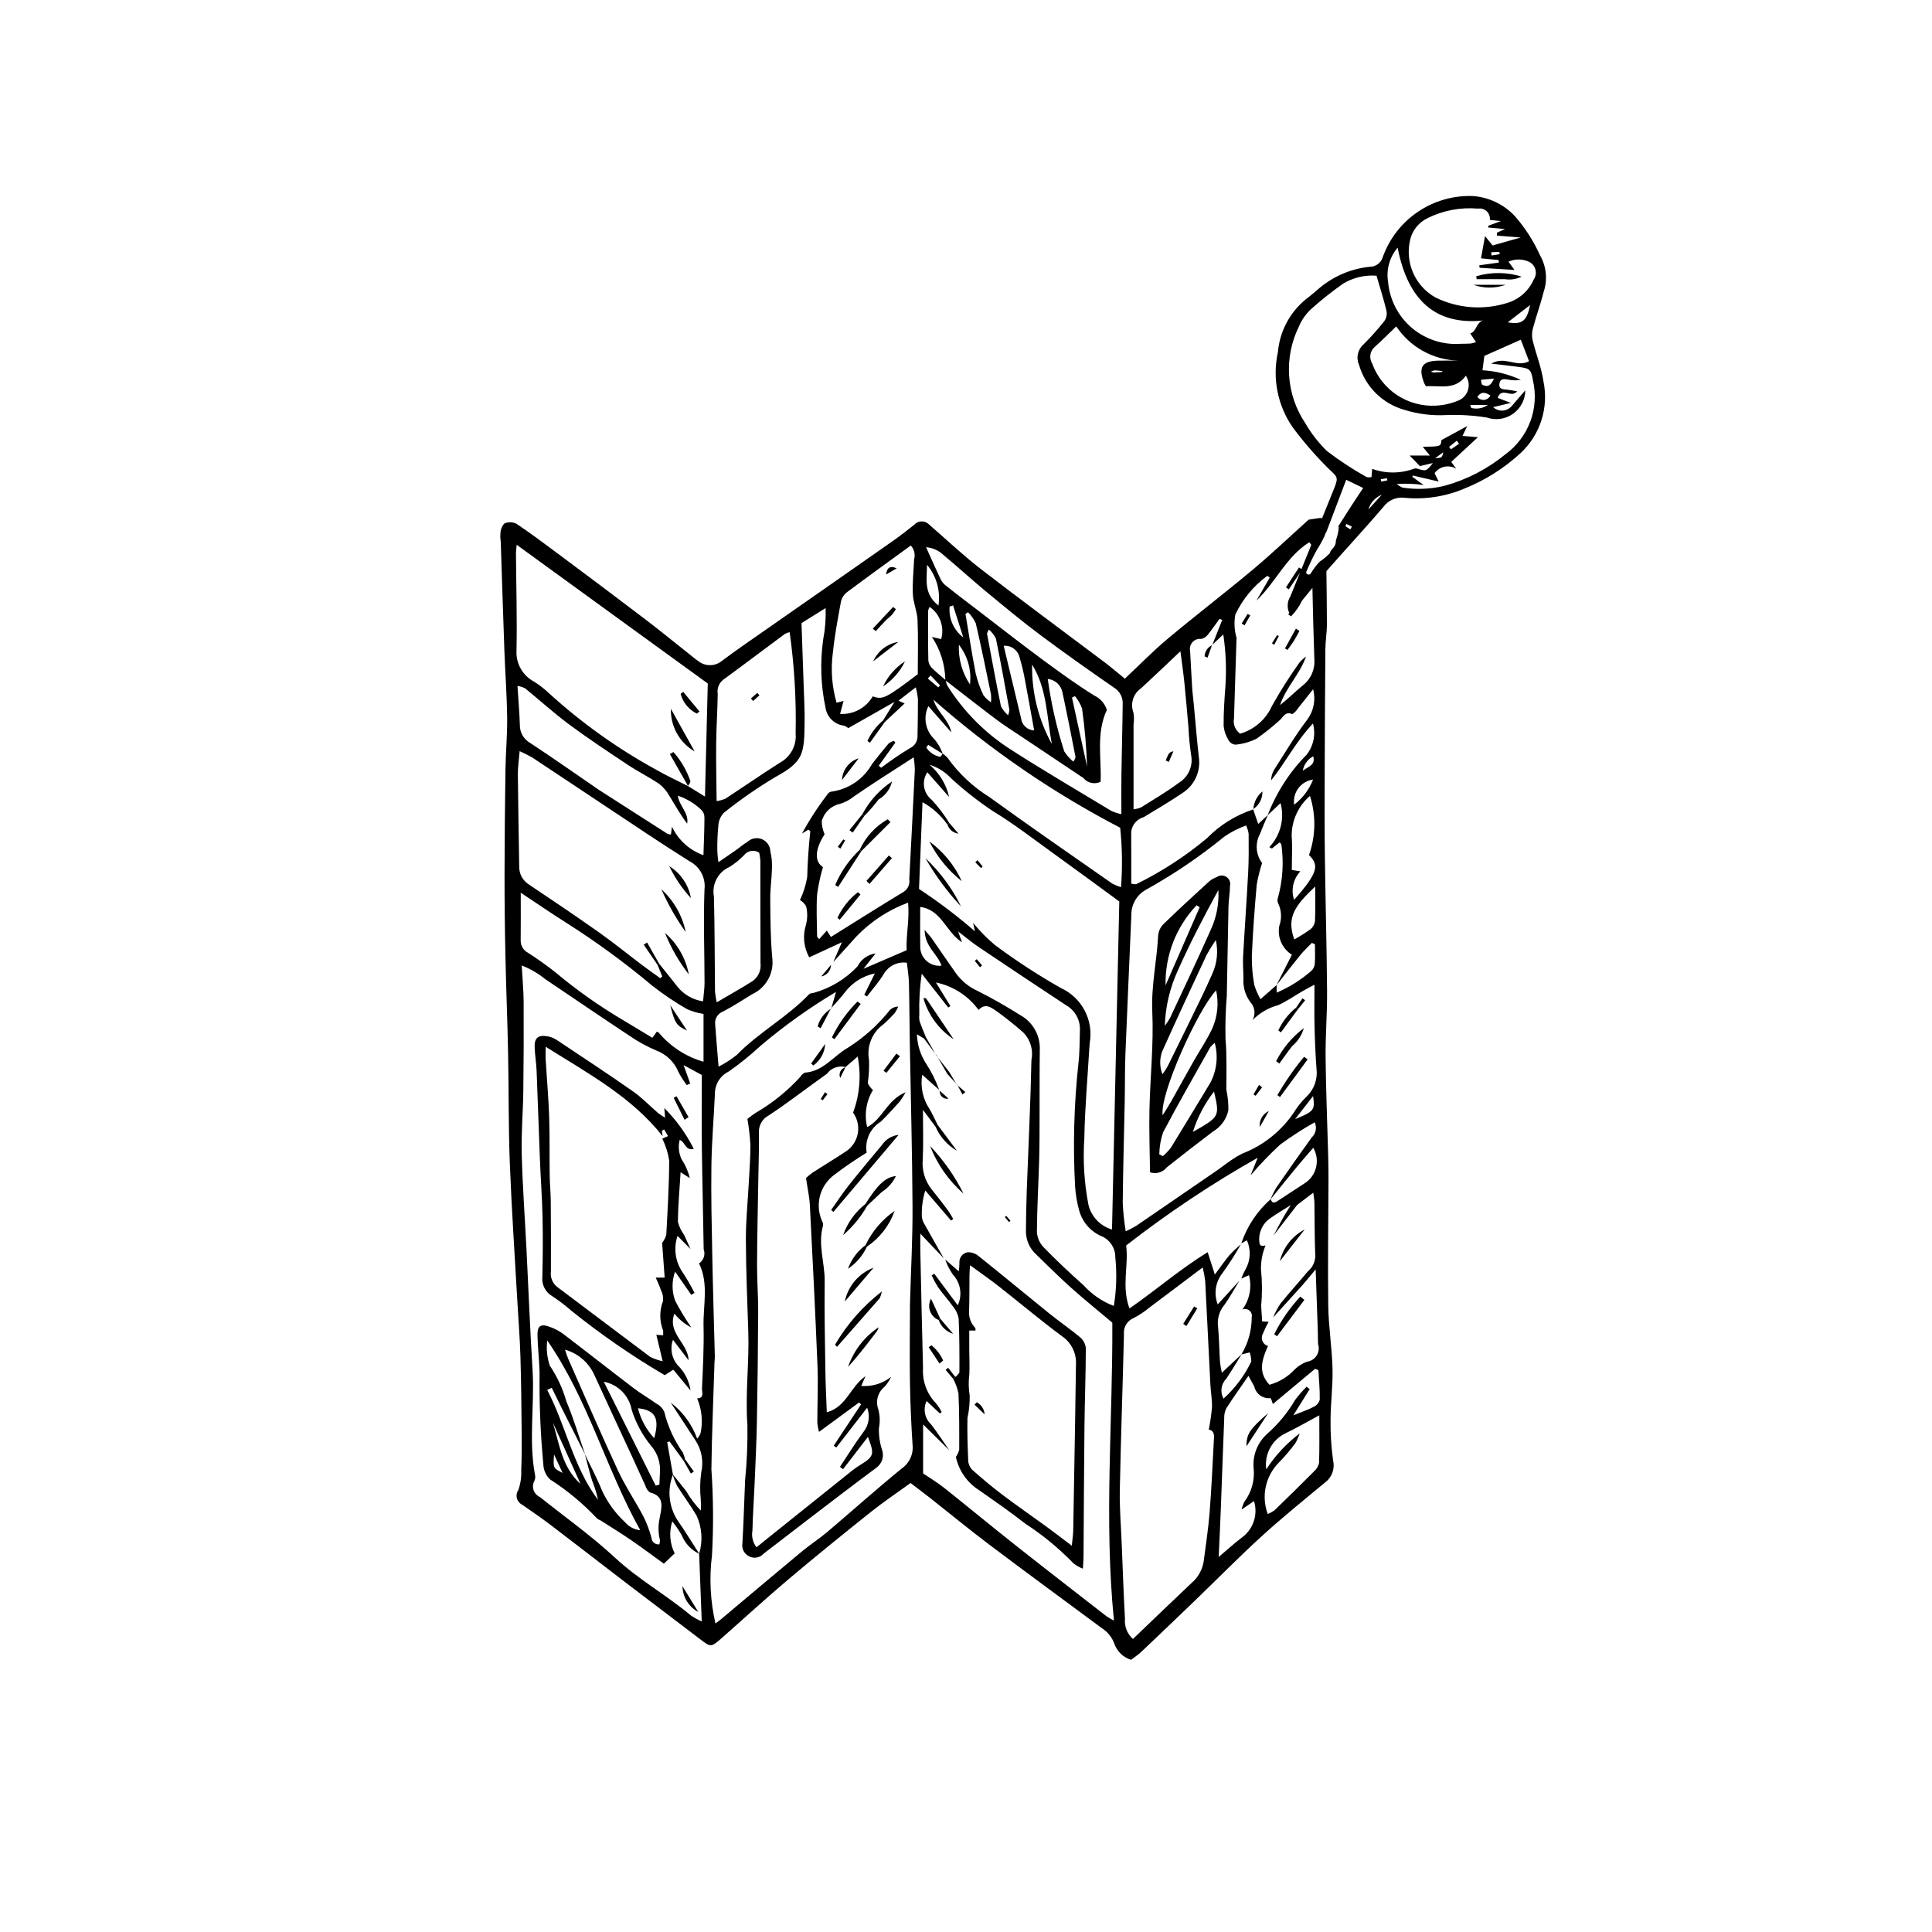 <?xml version="1.0" encoding="UTF-8"?>
<!-- Uploaded to: SVG Repo, www.svgrepo.com, Generator: SVG Repo Mixer Tools -->
<svg fill="#000000" width="800px" height="800px" version="1.1" viewBox="144 144 512 512" xmlns="http://www.w3.org/2000/svg">
 <g>
  <path d="m465.23 314.94-0.02-0.016-0.023 0.062 0.059-0.031 0.047-0.105-0.078 0.074z"/>
  <path d="m476.09 358.44 0.023 0.074 0.043-0.016z"/>
  <path d="m393.03 432.95-0.133-0.121 0.078 0.172z"/>
  <path d="m373.81 442.7c-0.809-3.352-0.258-6.887 1.535-9.832-0.586-0.504-1.055-1.133-1.371-1.84 0.293-2.035 0.402-4.098 0.324-6.152-0.66-3.613 0.824-7.281 3.812-9.418 1.062-0.945 2.07-1.953 3.012-3.016 0.371-0.523 0.68-1.086 0.922-1.68-0.844-0.004-1.648 0.336-2.238 0.938-3.121 3.922-6.879 7.293-11.117 9.965-3.801 2.168-6.481 6.262-11.379 6.594v0.004c-0.477 0.211-0.871 0.566-1.133 1.016-3.465 3.828-7.508 7.094-11.98 9.676-0.734 0.488-1.441 1.016-2.121 1.578 0.391 2.266 0.652 4.555 0.793 6.848 0.02 3.348-0.254 6.699-0.43 10.051-0.262 5.023-0.789 10.043-0.773 15.066 0.027 8.145 0.375 16.289 0.641 24.43 0.27 8.227-0.836 16.422-0.238 24.676h0.004c0.078 4.906-0.129 9.809-0.613 14.688-0.246 5.555-0.383 11.113-0.711 16.66h-0.004c-0.254 1.426 0.465 2.848 1.762 3.484 1.297 0.691 2.902 0.398 3.875-0.707 3.781-2.926 7.57-5.844 11.367-8.746 6.16-4.699 12.301-9.434 18.531-14.043h-0.004c1.492-1.086 2.09-3.023 1.469-4.762-0.598-1.824-0.875-3.742-0.82-5.66 0.332-1.695 0.27-3.441-0.18-5.109-0.766-2.125-0.09-4.5 1.676-5.902 0.703-0.793 1.293-1.684 1.75-2.641-2.242 1.781-5.074 2.648-7.93 2.426l1.133-2.598c-4.09 2.856-5.051 8.18-10.262 9.574-0.137-3.762-0.32-7.215-0.371-10.664-0.113-7.984-0.301-15.973-0.188-23.957 0.07-4.992-1.895-9.918-0.414-14.945h-0.004c0.02-0.367-0.07-0.73-0.254-1.047-1.977-4.367-0.617-9.523 3.258-12.348 2.746-2.098 5.602-4.047 8.547-5.848-0.551-3.238 0.926-6.488 3.731-8.203 1.77-1.703 3.402-3.551 5.055-5.371v-0.004c0.566-0.773 1.082-1.586 1.539-2.43-5.008 2.066-6.086 7.129-10.199 9.25zm-5.719 6.496c-2.906 1.93-5.902 3.715-8.828 5.613-0.594 0.426-1.148 0.895-1.664 1.41 0.395 2.668 0.91 4.902 1.023 7.16 0.734 14.176 1.449 28.355 2.019 42.543 0.203 5.027-0.035 10.074-0.043 15.113 0.086 0.824 0.234 1.641 0.438 2.441 3.809-2.797 7.223-5.309 10.641-7.816l0.504 0.535-7.234 10.93 0.684 0.477c2.613-3.379 5.234-6.758 8.172-10.543 0.844 2.184 0.457 4.652-1.012 6.473-2.215 2.957-4.144 6.129-6.195 9.211l0.816 0.613 6.598-8.559c1.758 4.566 1.594 5.152-1.773 7.273v-0.004c-0.773 0.465-1.523 0.973-2.242 1.52-7.168 5.723-14.324 11.457-21.473 17.199-1.297 1.039-2.594 2.086-4.047 3.258h-0.004c-0.969-1.254-1.355-2.859-1.07-4.418 0.102-4.133 0.398-8.262 0.574-12.391 0.234-5.551 0.512-11.105 0.613-16.66 0.18-9.676 0.293-19.355 0.336-29.035 0.02-4.133-0.32-8.27-0.301-12.402 0.035-7.617 0.219-15.238 0.34-22.855 0.066-4.012 0.219-8.023 0.168-12.031-0.148-1.926 0.867-3.754 2.578-4.644 5.285-3.473 10.273-7.391 15.441-11.043 1.133-1.543 3.082-2.246 4.934-1.785l-0.039 0.082 0.117-0.051-0.062-0.062 3.195-2.738c0.965 4.969 0.543 10.105-1.219 14.848 1.164 1.617 1.609 3.644 1.234 5.598-0.375 1.957-1.539 3.672-3.219 4.742z"/>
  <path d="m377.78 447.37c-2.961 3.57-5.961 7.113-8.84 10.746-1.66 2.094-3.121 4.344-4.668 6.523l0.586 0.531c5.668-6.695 11.332-13.391 17.277-20.414h-0.004c-1.766 0.188-3.359 1.141-4.352 2.613z"/>
  <path d="m377.71 486.24c-4.996 3.863-9.211 8.652-12.41 14.102l0.523 0.582c3.777-4.293 7.551-8.59 11.316-12.891 0.266-0.574 0.457-1.176 0.57-1.793z"/>
  <path d="m373.36 474c-2.141 1.566-3.754 3.746-4.629 6.246 2.176-1.473 3.91-3.504 5.023-5.883 3.394-2.289 5.965-5.606 7.336-9.461-3.332 2.301-6 5.438-7.731 9.098z"/>
  <path d="m376.45 496.71c0.176-0.309 0.312-0.637 0.406-0.977-3.789 2.519-6.641 6.219-8.117 10.527 2.758-3.047 5.246-6.293 7.711-9.551z"/>
  <path d="m373.33 463.09c-2.707 2.121-4.754 4.977-5.894 8.223 2.562-2.203 4.719-4.836 6.383-7.777 1.301-1.227 2.598-2.453 3.894-3.68v0.004c1.609-1.02 2.898-2.473 3.711-4.195-2.781 0.309-4.812 2.223-8.094 7.426z"/>
  <path d="m372.09 410.05-0.836-0.641v0.004c-2.785 2.766-5.078 5.984-6.793 9.516l0.656 0.477z"/>
  <path d="m367.88 488.92c2.617-3.074 4.891-5.746 7.637-8.973-3.918 1.484-6.801 4.871-7.637 8.973z"/>
  <path d="m362.68 420.66-3.719 5.176 0.566 0.531h0.004c1.871-1.316 3.031-3.422 3.148-5.707z"/>
  <path d="m378.15 427.75 0.75 0.566c1.195-1.469 2.391-2.938 3.586-4.402l-0.934-0.699z"/>
  <path d="m364.15 411.36c0.047-0.023 0.086-0.051 0.133-0.074l-0.031-0.031 0.031 0.031 0.055-0.195-0.121 0.133z"/>
  <path d="m360.68 416.02 0.789 0.477 2.68-5.137h-0.004c-1.699 1.062-2.938 2.727-3.465 4.66z"/>
  <path d="m430.2 498.36c-2.562-2.148-5.348-4.031-7.953-6.133-6.312-5.09-12.551-10.277-18.883-15.34h-0.004c-0.832-0.711-1.91-1.078-3.004-1.02-1.336 0.277-2.242 1.523-2.098 2.879-0.008 0.727-0.066 1.453-0.18 2.168l-3.582-3.129c0.488 1.402 1.16 2.738 2.004 3.961 2.078 2.195 2.602 5.438 1.316 8.172l-6.219-8.363-0.699 0.441c0.504 1.094 1.078 2.156 1.723 3.176 1.281 1.785 2.773 3.418 4.039 5.211h-0.004c0.734 0.879 1.219 1.938 1.402 3.066 0.207 4.742 0.215 9.492 0.195 14.238h0.004c-0.258 0.5-0.641 0.922-1.113 1.223l-0.543 0.496h0.004c0.656 1.223 1.133 2.531 1.402 3.894 0.219 4.949 0.215 9.91 0.195 14.867h0.004c-0.168 0.695-0.469 1.352-0.887 1.93 0.785 3.66 3.016 6.848 6.188 8.84 4.106 2.898 8.262 5.742 12.207 8.852 4.648 3.019 8.941 6.555 12.797 10.539 0.746 0.586 1.578 1.051 2.469 1.379 0.078-1.449 0.164-2.309 0.168-3.172 0.082-11.504 0.121-23.008 0.246-34.512 0.074-6.941 0.348-13.883 0.359-20.824-0.133-1.113-0.691-2.129-1.555-2.84zm-1.301 23.273c-0.152 9.309-0.316 18.613-0.484 27.922-0.02 1.113-0.199 2.227-0.375 4.086-2.543-1.922-4.527-3.465-6.559-4.945-3.965-2.891-8.008-5.676-11.918-8.633-2.769-2.094-5.434-4.344-8.027-6.66v-0.004c-0.598-0.668-0.938-1.531-0.953-2.43-0.16-3.719-0.273-7.441-0.199-11.16v-0.004c0.43-1.949 0.629-3.941 0.598-5.938-0.312-1.883-0.344-3.805-0.094-5.699 0.094-2.16-0.016-4.328-0.023-6.492-0.008-1.664 0-3.332 0-5.07h1.652v0.004c0.035-0.23 0.012-0.465-0.066-0.688-1.18-1.223-1.777-2.894-1.633-4.59 0.113-3.172 0.066-6.348 0.105-9.52 0.008-0.715 0.09-1.43 0.164-2.5 2.797 2.047 5.301 3.773 7.688 5.648 5.586 4.379 11.004 8.977 16.715 13.184 2.477 1.711 3.859 4.602 3.648 7.602-0.062 5.297-0.152 10.59-0.238 15.887z"/>
  <path d="m399.36 460.35c-2.32-4.641-5.312-8.91-8.887-12.664 1.898 4.871 4.949 9.215 8.887 12.664z"/>
  <path d="m388.71 408.54c1.297 4.457 4.133 8.309 8.008 10.871-2.434-3.625-4.859-7.25-7.316-10.855v-0.004c-0.223-0.062-0.461-0.066-0.691-0.012z"/>
  <path d="m395.05 428.59 2.367 2.606c-0.613-1.027-1.227-2.055-1.844-3.082l-3.066-3.906 2.539 4.379z"/>
  <path d="m392.51 424.2-0.285-0.496-0.059 0.055z"/>
  <path d="m392.23 423.71-0.379-0.508 0.32 0.559z"/>
  <path d="m411.78 467.51-1.109-1.305-0.387 0.328 1.102 1.312z"/>
  <path d="m397.77 431.66-0.098-0.184-0.055 0.051z"/>
  <path d="m399.83 433.41-2.055-1.758 1.285 2.398z"/>
  <path d="m397.67 431.47-0.254-0.277 0.195 0.328z"/>
  <path d="m393.03 432.95-0.055 0.051 0.074 0.066z"/>
  <path d="m395.36 435.14-2.309-2.074v-0.004c-0.066 0.613 0.164 1.219 0.621 1.629 0.457 0.414 1.086 0.578 1.688 0.449z"/>
  <path d="m327.2 487.15 0.848-0.535 0.004 0.004c-1.016-2.008-2.148-3.949-3.402-5.816-1.746-2.769-2.144-6.18-1.094-9.277l3.438 3.484c-0.57-1.262-1.125-2.535-1.719-3.785-0.766-1.035-1.32-2.207-1.629-3.457 0.043-4.277 0.441-8.547 0.723-13.113l2.438 1.562c-0.418-1.773-1.152-3.457-2.164-4.973-0.777-1.609-0.961-3.441-0.512-5.172 1.559 0.66 1.434 2.941 3.731 2.402-2.008-4.004-4.648-7.664-7.816-10.832l0.203 2.539-0.004 0.004c-0.617-0.352-1.211-0.742-1.785-1.164-2.242-1.926-4.301-4.106-6.707-5.789-6.629-4.641-13.395-9.09-20.129-13.574-0.742-0.504-1.582-0.852-2.465-1.02-2.629-0.438-3.602 0.438-3.469 3.098 0.102 2.059 0.438 4.106 0.52 6.168 0.316 7.727 0.555 15.457 0.863 23.184 0.207 5.152 0.59 10.297 0.703 15.449 0.117 5.277 0.082 10.562-0.051 15.84v-0.004c-0.211 2.09 0.832 4.109 2.66 5.148 1.723 1.137 3.371 2.391 4.926 3.75 7.848 6.328 16.152 12.066 24.848 17.168l2.277-1.461 4.57 5.543h-0.004c-0.359-2.559-1.562-4.922-3.414-6.727-1.598-1.859-2.074-4.438-1.254-6.746l4.152 5.453c-0.129-4.578-5.676-7.125-3.773-12.371h0.004c1.23 1.52 2.758 2.769 4.492 3.676-1.566-2.269-2.996-4.629-4.273-7.07-0.922-2.492-0.934-5.234-0.035-7.734zm-6.629-15.918v0.004c-0.223 0.773-0.598 1.496-1.102 2.129 0.207 2.84 0.434 5.965 0.672 9.207h-2.363c0.504 1.195 1.023 2.231 1.371 3.32 0.488 0.895 0.68 1.922 0.543 2.93-0.961 2.516-0.945 5.301 0.047 7.805 0.031 0.383 0.004 0.77 0.004 1.246l-1.809-0.129 1.68 6.988v0.004c-1.141-0.238-2.246-0.621-3.293-1.137-8.262-6.164-16.457-12.418-24.715-18.59-1.219-0.992-1.828-2.551-1.605-4.109 0.012-6.199 0.012-12.402-0.043-18.602-0.02-2.324-0.258-4.644-0.289-6.965-0.07-5.141 0.039-10.281-0.137-15.418-0.172-5.012-0.617-10.012-0.922-15.016-0.059-0.965-0.008-1.938-0.008-3.492 11.488 7.195 22.844 13.336 31.004 23.703l-0.215-1.461 0.609-0.328 1.035 1.754-1.523 0.676c0.902 1.828 1.516 3.777 1.828 5.789-0.016 6.566-0.418 13.133-0.77 19.695z"/>
  <path d="m329.05 571.18c-1.605-2.613-2.898-4.719-4.188-6.824 0.051 2.867 1.656 5.481 4.188 6.824z"/>
  <path d="m326.47 440.04-3.184-5.519-0.754 0.414c0.961 1.941 1.922 3.883 2.883 5.824z"/>
  <path d="m327.09 534.5 0.793-0.527-2.316-3.211-0.398 0.355c0.641 1.129 1.281 2.254 1.922 3.383z"/>
  <path d="m389.25 371.44c2.637 4.606 5.801 8.891 9.43 12.766-2.344-4.793-5.539-9.117-9.43-12.766z"/>
  <path d="m390.28 366.98c2.074 4.102 5.012 7.703 8.613 10.555-1.922-4.195-4.887-7.832-8.613-10.555z"/>
  <path d="m402.47 372.53 1.523 1.527 0.418-0.426-1.371-1.688z"/>
  <path d="m398.01 364.91-2.445-2.82-0.477 0.441h0.004c0.406 1.305 1.555 2.242 2.918 2.379z"/>
  <path d="m453.2 453.37c4.027-3.207 8.098-6.367 12.207-9.473v-0.004c2.106-1.223 3.602-3.273 4.125-5.652 0.031-1.832-0.148-3.66-0.535-5.449-0.016-4.441 0.172-8.871-0.219-13.332-0.098-3.871 0.016-7.75 0.336-11.609 0.176-7.883 0.273-15.77 0.449-23.652 0.039-1.805 0.402-3.602 0.395-5.402l0.004-0.004c0.219-0.918-0.156-1.875-0.941-2.398-0.785-0.523-1.812-0.504-2.574 0.047-0.73 0.254-1.406 0.641-1.996 1.133-4.09 3.742-8.176 7.488-12.152 11.348v0.004c-0.789 0.805-1.273 1.859-1.375 2.981-0.34 6.75-1.867 13.344-1.555 20.23 0.391 8.617-0.562 17.293-0.75 25.945-0.121 5.496 0.09 10.996 0.152 16.586 1.602 0.547 3.375 0.027 4.43-1.297zm6.926-9.395c1.215-3.871 3.109-7.492 5.598-10.699 1.531 6.609 1.531 6.648-5.598 10.699zm5.086-27.312c-1.422 3.016-3.324 5.797-4.973 8.707-1.961 3.461-3.867 6.957-5.82 10.418-0.723 1.277-1.523 2.512-2.289 3.766-0.906-5.359 9.18-27.766 14.152-33.109v0.004c0.754 3.434 0.379 7.016-1.07 10.215zm-4.102-32.762 0.82 0.516c-3.016 6.902-6.027 13.805-9.043 20.711v0.004c-0.168-7.883 2.785-15.516 8.223-21.227zm-4.859 17.039c3.195-7.168 6.832-14.141 10.629-21.062v0.004c0.203 3.676-0.516 7.344-2.086 10.672-3.445 7.773-7.098 15.453-10.695 23.156-0.418 0.75-0.891 1.465-1.414 2.141 0.172-5.16 1.383-10.23 3.566-14.906zm-4.277 21.746c3.836-8.566 7.805-17.074 11.773-25.582 0.75-1.371 1.57-2.699 2.457-3.984 0.664 2.957 0.355 6.051-0.879 8.82-0.98 2.242-2.004 4.465-3.074 6.668-2.922 6.019-5.867 12.027-8.836 18.02-0.414 0.711-0.867 1.398-1.355 2.062-0.758-1.922-0.789-4.059-0.086-6.004zm0.25 21.41c4.016-7.625 8.32-15.098 12.539-22.617l-0.004 0.004c0.344-0.41 0.734-0.785 1.156-1.113 0.973 3.555 0.547 7.348-1.18 10.602-3.481 5.719-6.91 11.469-10.426 17.164v-0.004c-0.629 0.824-1.348 1.578-2.133 2.25l-0.949-0.457h-0.004c0.031-1.984 0.367-3.945 1-5.824z"/>
  <path d="m482.52 434.23 0.688 0.5c2.445-3.328 4.891-6.652 7.332-9.98l-0.949-0.691c-2.641 3.184-5.004 6.586-7.07 10.172z"/>
  <path d="m486.43 421.23c1.488-1.246 2.57-2.91 3.106-4.773-3.086 2.328-5.598 5.324-7.356 8.766l0.859 0.629c1.125-1.543 2.215-3.117 3.391-4.621z"/>
  <path d="m487.97 411.45-0.48-0.426c-2.019 1.621-3.637 3.691-4.719 6.043l0.684 0.523z"/>
  <path d="m480.27 438.42c-1.637 0.746-2.613 2.461-2.418 4.25z"/>
  <path d="m478.46 432.15-0.801-0.645-1.477 2.531 0.574 0.355z"/>
  <path d="m489.88 409.08-0.711-0.512-1.676 2.461 0.48 0.426c0.637-0.793 1.27-1.586 1.906-2.375z"/>
  <path d="m457.57 494.83 0.828 0.605 2.894-4.711-0.832-0.504z"/>
  <path d="m367.14 350.71 4.426-5.758c-2.543 0.793-4.312 3.098-4.426 5.758z"/>
  <path d="m364.22 399.7-2.59 3.082-0.004-0.004c1.488-0.273 2.574-1.566 2.594-3.078z"/>
  <path d="m319.27 379.67c1.758 3.988 3.918 7.789 6.449 11.336-0.891-4.367-3.152-8.336-6.449-11.336z"/>
  <path d="m326.54 402.22c-0.801-4.273-3.027-8.152-6.32-10.992 1.582 3.941 3.707 7.644 6.32 10.992z"/>
  <path d="m327.1 382.01c-0.621-3.512-2.707-6.59-5.742-8.465 1.492 3.086 3.426 5.938 5.742 8.465z"/>
  <path d="m328.09 343.14-6.301-11.301h0.004c-0.133 4.637 2.285 8.973 6.297 11.301z"/>
  <path d="m326.3 352.24-0.027 0.043 0.004 0.004 0.059 0.035 0.016 0.008z"/>
  <path d="m326.97 351.05c-0.965-2.863-2.5-5.504-4.512-7.758l-0.926 0.562c1.59 2.797 3.18 5.594 4.769 8.387h-0.004c0.332-0.328 0.562-0.742 0.672-1.191z"/>
  <path d="m328.68 333.12 0.691-0.566c-1.441-1.738-2.883-3.477-4.32-5.215l-0.676 0.555h-0.004c0.613 2.281 2.184 4.188 4.309 5.227z"/>
  <path d="m402.33 398.64 1.383 1.695 0.551-0.492-1.43-1.648z"/>
  <path d="m476.09 358.44 0.066 0.059c0-0.039 0.004-0.074 0.004-0.109z"/>
  <path d="m478.55 353.73c-1.402 1.16-2.269 2.844-2.398 4.656 1.555-1.027 2.465-2.789 2.398-4.656z"/>
  <path d="m463.23 317.94 0.781 0.352 1.18-3.305v0.004c-1.152 0.539-1.91 1.676-1.961 2.949z"/>
  <path d="m379.25 361.12c-3.254 1.84-5.84 4.66-7.394 8.059l0.422 0.359c2.57-2.562 5.141-5.121 7.715-7.684z"/>
  <path d="m365.34 378.53 0.773 0.52 6.16-9.508-0.422-0.359h0.004c-2.797 2.629-5.016 5.812-6.516 9.348z"/>
  <path d="m372.54 359.77 0.508 0.461v-0.004c1.359-1.363 2.621-2.82 3.777-4.356 1.801-1.023 3.094-2.754 3.562-4.769-3.293 2.195-5.988 5.176-7.848 8.668z"/>
  <path d="m373.62 377.45 0.793 0.809 5.953-6.836-0.801-0.719z"/>
  <path d="m365.94 387.25 0.602 0.484c1.828-2.227 3.656-4.449 5.488-6.676l-0.656-0.637v0.004c-2.34 1.797-4.203 4.141-5.434 6.824z"/>
  <path d="m369.12 364.01 0.852 0.645 3.078-4.43-0.512-0.461c-1.137 1.414-2.277 2.828-3.418 4.246z"/>
  <path d="m367.96 366.73-0.469-0.281-1.465 1.961 0.684 0.477z"/>
  <path d="m326.07 417.11-4.449-6.719c1.195 4.793 1.641 5.414 4.449 6.719z"/>
  <path d="m375.41 319.24c1.41-1.09 4.031-3.109 6.648-5.129h0.004c-2.938 0.484-5.434 2.41-6.652 5.129z"/>
  <path d="m378.03 325.9c2.5-1.648 4.5-3.938 5.801-6.633-2.516 1.625-4.527 3.922-5.801 6.633z"/>
  <path d="m378.95 308.19c1.008-0.734 1.848-1.676 2.465-2.758l-0.734-0.582c-1.793 1.914-3.582 3.828-5.375 5.742l0.789 0.672c0.949-1.027 1.875-2.078 2.856-3.074z"/>
  <path d="m378.83 296.25 2.797-1.629c-1.828-0.852-2.606-0.062-2.797 1.629z"/>
  <path d="m484.53 315.84 0.664 0.395c0.574-0.805 1.188-1.582 1.715-2.418 0.527-0.84 0.969-1.734 1.445-2.606l-0.918-0.625z"/>
  <path d="m481.09 314.46 0.578 0.438 1.227-2.328-0.453-0.25z"/>
  <path d="m473.05 309.23 0.766 0.504 1.516-2.648-0.688-0.402z"/>
  <path d="m345.26 328.27-0.574-0.648-1.684 1.488 0.574 0.652z"/>
  <path d="m454.96 343.12c-0.551 0.023-1.047 0.324-1.32 0.797-0.266 0.527-0.5 1.07-0.703 1.625l0.801 0.379z"/>
  <path d="m474.32 527.3c2.133-3.258 3.953-6.039 5.773-8.82-5.019 4.363-5.75 5.57-5.773 8.82z"/>
  <path d="m392.76 493.82 0.41-0.371-2.441-5.277h-0.004c-0.547 1.008-0.641 2.199-0.254 3.281 0.391 1.078 1.223 1.941 2.289 2.367z"/>
  <path d="m390.84 500.51-0.723 0.516 2.852 4.328 0.973-0.809v0.004c-0.691-1.578-1.758-2.961-3.102-4.039z"/>
  <path d="m393.17 493.45-0.41 0.371c0.629 1.754 2.051 3.109 3.836 3.652z"/>
  <path d="m395.27 506.48-0.672 0.543 2.012 2.379 0.543-0.496z"/>
  <path d="m483.17 478.24c2.363-3.019 4.473-5.719 6.586-8.418-3.309 1.723-5.711 4.793-6.586 8.418z"/>
  <path d="m489.67 488.49-1.078-0.871v-0.004c-2.773 2.977-5.102 6.34-6.914 9.98l0.742 0.523z"/>
  <path d="m366.67 429.67 1.367-2.809h0.004c-0.586 0.141-1.082 0.539-1.344 1.082-0.266 0.543-0.273 1.176-0.027 1.727z"/>
  <path d="m361.51 435.25 0.516 0.332 1.254-1.625-0.648-0.512z"/>
  <path d="m402.86 515.62-0.602 0.633 2.672 2.555h0.004c-0.098-1.352-0.879-2.555-2.074-3.188z"/>
  <path d="m550.15 234.16c-0.223-1.062-0.188-2.164 0.109-3.211 0.875-3.238 2.027-6.402 2.844-9.652v0.004c1.066-3.227 0.699-6.754-1.008-9.688-1.676-3.738-3.902-7.207-6.598-10.293-2.914-3.144-6.918-5.062-11.195-5.367-5.164-0.18-10.25 1.281-14.531 4.172s-7.535 7.066-9.293 11.922c-0.422 1.578-1.859 2.672-3.492 2.652-5.133 0.531-9.977 2.664-13.836 6.09-1.039 0.898-2.102 1.773-3.195 2.613-4.203 3.477-6.832 8.496-7.297 13.93-1.531 6.945-0.078 14.211 4.004 20.035 2.832 3.789 5.938 7.367 9.297 10.703 2.461 2.387 2.863 2.234 1.547 5.508-1.039 2.582-2.082 5.164-3.133 7.742l-0.004-0.004c-0.312-0.047-0.629-0.047-0.941 0-1.113 0.152-2.223 0.344-2.637 0.41-5.191 4.668-9.859 9.121-14.797 13.25-7.434 6.215-15.133 12.105-22.562 18.32-3.844 3.215-7.356 6.832-11.336 10.562-2.019-1.637-3.664-3.066-5.402-4.371-10.941-8.242-21.977-16.359-32.816-24.727-4.777-3.688-9.172-7.875-13.746-11.832-0.516-0.5-1.215-0.77-1.934-0.75-0.719 0.02-1.398 0.332-1.883 0.863-1.918 1.535-3.863 3.043-5.875 4.449-10.996 7.703-22 15.391-33.02 23.062-4.027 2.816-8.09 5.586-12.023 8.527h-0.004c-1.836 1.574-4.539 1.602-6.41 0.066-0.75-0.504-1.434-1.102-2.144-1.66-3.945-3.125-7.836-6.312-11.84-9.359-7.703-5.859-15.441-11.676-23.215-17.445-3.606-2.691-7.211-5.398-10.949-7.898-1.008-0.48-2.172-0.496-3.191-0.043-0.629 0.703-0.992 1.605-1.023 2.547-0.059 0.77-0.031 1.543 0.082 2.305 0.324 9.688 0.617 19.375 0.973 29.059 0.211 5.812 0.656 11.625 0.727 17.438 0.055 4.629-0.383 9.262-0.453 13.895-0.141 9.188-0.219 18.375-0.242 27.566-0.004 7.371 0.074 14.746 0.242 22.117 0.176 8.402 0.527 16.801 0.695 25.203 0.199 9.828 0.082 19.664 0.465 29.484 0.477 12.273 1.324 24.531 2.012 36.797 0.27 4.773 0.652 9.543 0.797 14.32 0.203 6.703 0.262 13.414 0.328 20.121 0.035 3.344 0.02 6.695-0.113 10.039l0.004-0.004c0.078 1.781-0.188 3.562-0.773 5.246-0.445 0.637-0.582 1.438-0.383 2.191 0.199 0.75 0.719 1.375 1.422 1.711 2.547 1.773 5.113 3.523 7.582 5.402 6.676 5.078 13.289 10.234 19.949 15.324 6.547 5.004 13.137 9.945 19.676 14.957 2.695 2.062 2.84 2.125 5.539-0.25 5.914-5.203 11.711-10.539 17.727-15.621 7.207-6.09 14.547-12.027 21.922-17.91 3.316-2.648 6.859-5.012 10.512-7.66 1.961 1.504 3.805 2.883 5.613 4.309 5.066 3.992 10.047 8.105 15.199 11.984 9.91 7.461 19.91 14.805 29.887 22.176v0.004c1.531 0.973 2.695 2.43 3.305 4.141 0.727 2.031 2.367 3.602 4.43 4.238 0.938-0.727 1.906-1.355 2.734-2.141 4.785-4.531 9.551-9.082 14.297-13.652 5.859-5.648 11.562-11.465 17.574-16.945 5.441-4.961 11.184-9.598 16.855-14.301 1.777-1.34 2.594-3.606 2.078-5.773-0.496-3.578-0.723-7.188-0.676-10.801 0.02-4.516 0.637-9.039 0.523-13.547-0.141-5.543-1.051-11.07-1.129-16.613-0.16-11.121 0.027-22.25 0.059-33.375 0.004-2.188-0.027-4.379-0.086-6.566-0.23-8.652-0.594-17.305-0.68-25.957-0.059-5.809 0.438-11.621 0.391-17.43-0.094-11.887-0.422-23.77-0.582-35.652-0.094-6.969-0.074-13.938-0.055-20.902 0.035-11.383 0.094-22.766 0.184-34.152 0.02-2.195 0.406-4.387 0.406-6.578-0.004-4.707-0.074-9.41-0.129-14.117l0.078-0.09c4.941-5.644 10.07-11.129 14.934-16.84h0.004c1.309-1.859 3.543-2.828 5.793-2.508 5.383 0.496 10.801-0.348 15.777-2.457 5.465-2.195 10.488-5.367 14.824-9.352 5.262-4.859 7.578-12.133 6.09-19.141-0.539-3.664-1.973-7.191-2.856-10.82zm-226.52 120.71c2.332 0.766 4.465 2.051 6.231 3.758 0.547 0.535 0.844 1.273 0.824 2.039-0.004 3.191-0.156 6.387-0.266 9.961-3.676-1.297-6.68-4.016-8.34-7.547l-0.281 2.074 0.004 0.004c-0.316-0.012-0.629-0.078-0.922-0.195-6.078-3.879-12.148-7.769-18.211-11.672-0.109-0.07-0.211-0.148-0.32-0.223-5.938-4.074-11.828-8.223-17.844-12.176h0.004c-1.707-0.953-2.758-2.762-2.742-4.719-0.105-3.344-0.395-6.684-0.629-10.398 0.699 0.105 1.379 0.32 2.012 0.633 3.906 3.176 7.637 6.582 11.672 9.574 5.07 3.758 10.348 7.246 15.605 10.738 2.688 1.785 5.606 3.219 8.273 5.031h0.004c1.098 0.863 2.012 1.938 2.684 3.16 1.539 2.461 2.926 5.016 4.715 7.363 0.516-2.859-2.078-4.594-2.473-7.406zm-42.035 18.703c-0.121-8.121-0.289-16.242-0.359-24.363-0.016-1.895 0.281-3.789 0.473-6.152h-0.004c1.168 0.52 2.309 1.098 3.418 1.734 6.555 4.324 13.07 8.703 19.621 13.039 7.301 4.832 14.547 9.746 21.965 14.395 2.762 1.406 4.356 4.383 3.992 7.465-0.32 8.246 0 16.52 0.012 24.781 0 1.496-0.238 2.992-0.398 4.891v-0.004c-2.695-0.395-5.141-1.805-6.828-3.941-1.574-2.027-3.203-4.019-4.809-6.027l-0.133 0.117 0.133-0.117c-1.059-1.871-2.117-3.742-3.176-5.613l-0.906 0.562 3.684 5.394 1.227 3.035-0.52 0.473c-1.621-1.172-3.266-2.316-4.859-3.523-3.801-2.867-7.496-5.883-11.379-8.629-6.113-4.32-12.324-8.508-18.551-12.668-1.676-1.031-2.668-2.883-2.602-4.848zm0.406 7c4.383 2.902 8.152 5.519 12.039 7.949l-0.004 0.004c7.965 5.051 15.586 10.625 22.812 16.688 2.941 2.305 6.043 4.394 9.285 6.25 1.379 0.594 2.828 1.012 4.309 1.242v12.668c-4.664-1.336-8.82-4.043-11.922-7.777-0.148-0.078-0.305-0.141-0.469-0.184-0.301 0.383-0.574 0.785-1.16 1.613-2.578-1.555-5.188-3.133-7.805-4.703-6.32-3.731-12.324-7.977-17.949-12.695-2.332-1.84-4.754-3.559-7.258-5.156-1.16-0.621-1.891-1.828-1.895-3.144 0.043-3.984 0.016-7.973 0.016-12.754zm48.449 114.87c0.129 5.512-0.168 11.039-0.418 16.555-0.039 0.887 0.711 2.523-1.281 2.586v-0.004c1.23 2.894 1.551 6.094 0.918 9.176-0.207 0.555-0.516 1.062-0.914 1.496-1.379-3.793-3.812-7.109-7.016-9.562l6.539 9.988c1.656 2.5 2.223 5.57 1.562 8.496-0.336 2.367-0.383 4.766-0.133 7.144 0.066 1 0.074 2 0.016 3-1.504-1.559-2.812-3.297-3.891-5.176-1.129-1.48-2.332-2.902-3.504-4.352l-1.512-8.613 0.633-0.16 3.715 5.098 0.402-0.355h-0.004c-0.152-0.617-0.352-1.227-0.594-1.812-2.32-3.266-3.996-6.945-4.945-10.836-0.43-0.918-1.156-1.668-2.062-2.125-1.984-1.43-4.121-2.648-6.062-4.129-6.258-4.766-12.438-9.633-18.695-14.398h-0.004c-1.047-0.758-2.195-1.359-3.414-1.793-2.508-0.953-3.414-0.363-3.348 2.316 0.078 3.223 0.469 6.438 0.555 9.66v0.004c-0.109 8.137 0.227 16.27 0.992 24.371 0.035 1.531 0.68 2.984 1.785 4.039 4.555 2.918 8.73 6.391 12.434 10.332 0.297 0.242 0.629 0.43 0.988 0.555 2.703 1.73 5.438 3.41 8.082 5.223 2.941 2.019 5.797 4.164 8.656 6.227l2.863-2.734v0.004c-1.309-2.641-1.535-5.688-0.633-8.492 0.934 1.168 1.773 2.406 2.512 3.703 0.871 2.152 2.516 3.898 4.609 4.898 0.223 5.801 0.441 11.598 0.684 17.918l-0.004 0.004c-0.98-0.43-1.922-0.945-2.812-1.539-6.5-5.426-13.938-9.562-20.207-15.387-6.223-5.781-13.223-10.727-19.871-16.051-0.777-0.344-1.379-1-1.66-1.805-0.277-0.805-0.211-1.691 0.191-2.441 0.227-0.473 0.297-1.004 0.199-1.516-1.766-9.246-0.094-18.57-0.668-27.848-0.664-10.703-1.074-21.418-1.617-32.129-0.422-8.387-1.039-16.766-1.254-25.156-0.145-5.543 0.344-11.098 0.418-16.648 0.102-7.879 0.133-15.758 0.09-23.637-0.016-3.074-0.316-6.144-0.512-9.688l0.004 0.004c2.219 0.867 4.293 2.07 6.152 3.566 7.488 5.047 14.945 10.141 22.477 15.117 2.211 1.523 4.57 2.816 7.047 3.859 2.684 1.004 4.816 3.094 5.883 5.75 0.633 1.195 1.367 2.336 2.191 3.41l0.891-0.434-1.738-4.856 4.82 2.617c0 6.523-0.062 12.984 0.016 19.441 0.109 8.91 0.352 17.824 0.48 26.734v0.004c0.508 1.383 0.004 2.934-1.223 3.754 2.617 5.375 1.059 11.078 1.188 16.625zm-1.164 60.289c-1.922-2.977-3.75-6.019-5.789-8.914h0.004c-2.266-3.578-2.707-8.016-1.188-11.965 0.293 1.027 0.688 2.023 1.176 2.977 1.633 2.633 3.519 5.109 5.09 7.777v-0.004c1.465 3.176 1.715 6.777 0.707 10.129zm-10.398-3.637c0.02 0.395-0.031 0.793-0.156 1.168-0.508 0.07-1.023-0.078-1.422-0.406-0.395-0.328-0.637-0.805-0.66-1.32-0.523-1.953-1.238-3.852-2.137-5.664-2.156-4.09-4.781-7.945-6.723-12.125-4.562-9.816-8.836-19.77-13.215-29.668-0.254-0.574-0.422-1.184-0.848-2.41 3.359 0.945 6.148 3.293 7.656 6.438 3.367 7.387 6.816 14.738 10.223 22.105 1.137 2.457 2.227 4.938 3.379 7.387h0.004c0.191 0.746 0.617 1.41 1.211 1.895 4.184 1.008 3.062 4.262 2.625 6.758h0.004c-0.438 1.926-0.418 3.926 0.059 5.844zm-17.973-15.723v0.004c0.68 1.645 1.199 3.348 1.559 5.09-6.606-8.801-8.484-19.629-13.465-29.121l1.211-0.566c0.926 1.887 1.836 3.777 2.777 5.656 2.016 4.016 4.039 8.031 6.074 12.039-1.641-4.734-3.062-9.566-5.004-14.18-0.953-3.34-2.426-6.508-4.363-9.387-0.734-2.141-0.965-4.422-0.676-6.668 10.914 15.766 15.488 33.902 24.648 50.281-1.578-0.156-3.035-0.922-4.055-2.141-2.539-2.359-4.598-5.184-6.066-8.32-1.316-3.301-3.016-6.449-4.547-9.664 0.629 2.328 1.172 4.684 1.906 6.981zm-10.383-15.332c2.441 5.402 4.879 10.809 7.32 16.211-4.875-4.32-5.598-10.484-7.32-16.207zm2.562 13.293c-2.519-1.281-2.519-1.281-2.269-4.891zm23.387-7.258 0.004 0.004c1.785 2.016 2.652 4.68 2.398 7.356-0.055 1-0.09 2-0.133 3.004l-0.98 0.277-13.758-27.543c3.769 0.715 6.711 3.68 7.394 7.457 1.086 3.441 2.809 6.644 5.078 9.449zm-3.426-9.871c4.613 0.465 5.797 2.633 4.316 7.93l0.008 0.004c-2.078-2.242-3.562-4.969-4.32-7.93zm17.766-162.11-4.484-2.769c-2.856-1.461-5.785-2.797-8.555-4.402-10.191-5.59-19.684-12.371-28.277-20.199-1.219-1.152-2.551-2.188-3.969-3.082-3.019-1.59-4.84-4.793-4.656-8.203 0.172-8.617-0.078-17.242-0.145-25.863-0.004-0.496 0.082-0.992 0.191-2.207 8.648 6.281 16.898 12.277 25.148 18.266 8.324 6.043 16.652 12.082 25.492 18.496-0.227 9.305-0.473 19.219-0.742 29.969zm186.9-147.62c0.602-2.465 2.269-4.531 4.551-5.644 4.156-2.07 8.809-2.949 13.434-2.543 0.84-0.137 1.695 0.129 2.309 0.719 0.613 0.586 0.914 1.434 0.809 2.277l2.938 0.305-3.344 1.234-0.031 0.477c1.488 0.133 2.973 0.262 4.461 0.395-0.719 0.328-1.441 0.656-2.16 0.98l0.02 0.762 6.285 0.504c-2.769 0.785-4.797 1.363-7.434 2.113l-2.012-2.492c-0.426 2.363-0.719 4-1.062 5.898l4.652 0.461 0.09 0.664c-1.73 0.242-3.461 0.48-5.191 0.723l0.07 0.656 9.246 0.574-1.59-2.199h0.004c1.699-0.75 3.633-0.75 5.336-0.008 0.875 0.383 1.535 1.141 1.793 2.062 0.262 0.922 0.094 1.914-0.453 2.699-1.332 3.035-3.949 5.32-7.137 6.231-6.273 1.934-13.051 1.395-18.938-1.512-5.394-3.051-8.109-9.312-6.644-15.336zm23.703 3.887-2.133 0.344-0.133-0.852 2.184-0.105zm8.055 13.496c-0.859 4.305-2.133 5.211-5.914 4.562 1.914-1.484 3.629-2.805 5.91-4.566zm-35.094-15.227c2.766 14.273 10.328 20.59 22.727 19.301-1.891 0.359-1.785 2.969-3.481 3.438l1.535 2.293h-0.004c-0.457 0.16-0.926 0.289-1.402 0.375-0.871 0.059-1.75 0.059-2.625 0.07-4.715 0.355-9.383-1.16-12.988-4.223-3.606-3.059-5.863-7.414-6.285-12.125-0.547-3.266 0.375-6.609 2.519-9.133zm21.129 39.562c1.113-1.602 2.121-1.176 3.465-0.391l-0.004-0.004c-0.297 0.648-0.914 1.094-1.621 1.172-0.711 0.082-1.41-0.215-1.844-0.781zm2.801 2.125-0.004-0.004c-1.281 0.891-2.887 1.184-4.398 0.801-0.129-0.254-0.219-0.523-0.266-0.801h4.664zm-1.551-5.391c-0.191-0.402-0.273-0.848-0.242-1.293l3.398-0.293c-1.059 2.473-2.164 2.066-3.156 1.586zm-11.535-6.352c-4.394 0.078-5.438 1.719-3.809 5.965 0.141 0.289 0.305 0.562 0.48 0.828 3.644-0.285 7.746 1.18 10.559-2.805v0.004c0.738 1.074 0.961 2.422 0.613 3.676-0.352 1.258-1.238 2.297-2.422 2.836-1.941 0.836-4.016 1.316-6.125 1.422-3.648 0.199-7.266-0.785-10.309-2.809-3.047-2.019-5.359-4.973-6.594-8.41-0.871-1.434-0.562-3.289 0.727-4.367 1.855-1.664 3.613-3.441 5.676-5.422 3.672 5.5 9.777 8.883 16.383 9.078-1.727 0-3.453-0.027-5.18 0.004zm1.062 2.773c-0.039 0.09-0.098 0.168-0.176 0.227-0.711 0.062-1.422 0.109-2.137 0.145-0.266-0.055-0.523-0.133-0.77-0.234 0.316-0.16 0.648-0.273 0.996-0.344 0.695 0.039 1.391 0.133 2.086 0.207zm-55.266 92.008c0.203-6.941 0.422-13.883 0.652-20.824 0.027-0.125 0.043-0.254 0.055-0.383-0.613-2.031-0.738-4.18-0.359-6.269 1.918-4.082 4.836-7.617 8.48-10.281l0.645 0.473-3.531 6.086c5.129-4.809 7.871-11.625 14.016-15.453 0.242 0.34 0.445 0.527 0.52 0.691-0.867 2.137-1.734 4.273-2.602 6.414l-0.66-0.43c-1.148 1.758-2.297 3.519-3.445 5.277l0.742 0.531 2.938-4.336c-0.84 2.07-1.68 4.141-2.519 6.211h0.004c-0.836 1.312-0.945 2.957-0.293 4.367l-0.262 0.422 0.75 0.473c1.188-1.207 2.164-2.609 2.887-4.144 0.926-1.125 1.844-2.25 2.762-3.383 0.141 6.309 0.285 12.613 0.512 18.918v0.004c0.203 2.742-1.008 5.398-3.211 7.043-1.984 1.629-3.797 3.469-5.879 5.09 1.547-4.656 5.211-8.113 6.875-12.836l0.004-0.004c-0.648 0.457-1.238 0.992-1.754 1.598-2.625 3.676-5.047 7.496-7.254 11.441-1.59 3.586-4.68 6.285-8.445 7.379-1.297-0.918-1.934-2.516-1.625-4.074zm11.281 70.703c2.106-2.676 4.18-5.375 6.332-8.008 0.922-1.129 2.008-2.121 3.023-3.176l0.812 0.363c0 1.73 0.094 3.469-0.047 5.188v-0.004c-0.066 0.758-0.422 1.457-0.992 1.953-2.727 2.356-5.797 4.273-9.109 5.688v-2.023zm-4.352-40.141c0.602-1.672 1.363-3.289 2.051-4.93l3.348-3.164c1.117 4.144-0.012 8.57-2.977 11.676l0.688 0.367 2.051-1.633v0.004c0.199 0.164 0.359 0.375 0.461 0.613 0.668 4.715 0.355 9.516-0.922 14.102-0.176 0.473-0.152 0.996 0.074 1.445 0.895 1.867 1.004 4.019 0.297 5.969-0.574 2.996 0.754 6.035 3.34 7.648l-4.086 8.066-4.234 3.715c-0.695-1.199-1.246-2.477-1.648-3.801-0.465-2.531-0.68-5.098-0.648-7.668 0.27-6.281 0.734-12.555 1.289-18.816 0.328-1.969 0.809-3.902 1.434-5.797-1.703-2.266-1.906-5.328-0.516-7.797zm14.531 23.199c-0.117 0.859-0.562 1.641-1.242 2.18-1.359 0.965-2.773 1.855-4.231 2.664-2.215-5.926 0.355-9.113 5.531-14.031 0 3.066 0.082 6.133-0.059 9.188zm-5.535-5.652h-0.004c-0.879-2.633-0.238-5.539 1.676-7.551l-2.277-0.363c0-3.168 0.18-6.144-0.043-9.086l0.004 0.004c0-4.055 1.77-7.906 4.848-10.543 1.625 5.109 1.539 10.613-0.254 15.672 2.574 2.59 2.68 4.438-3.953 11.867zm5.031-31.879c-1.023 2.644-2.758 4.953-5.019 6.668-0.219-1.551 0.184-3.125 1.125-4.375s2.344-2.074 3.891-2.293zm-2.731-2.324h-0.004c0.289-1.637 1.309-3.055 2.773-3.84 0.641 2.391-1.223 2.633-2.773 3.84zm-42.828-21.875c3.301-3.039 6.535-6.148 10.402-9.797 0.414 3.234 0.789 5.785 1.051 8.344 0.402 3.957 0.73 7.918 1.086 11.879l-0.004-0.004c0.109 2.441 0.344 4.875 0.703 7.293 0.566 2.879-0.723 5.805-3.227 7.332-3.195 2.375-6.648 4.406-10.027 6.531l0.004-0.004c-0.645 0.266-1.316 0.438-2.008 0.516v-22.562h0.004c0.156-1.02 0.145-2.059-0.035-3.074-0.895-2.367-0.047-5.035 2.051-6.457zm0.668 34.172c3.391-2.07 6.836-4.066 10.121-6.297l-0.004-0.004c3.301-2.012 5.07-5.805 4.496-9.625-0.527-4.613-0.887-9.242-1.324-13.863-0.145-1.543-0.352-3.082-0.449-4.629-0.207-3.203-0.352-6.41-0.535-9.617-0.184-0.84 0.055-1.719 0.633-2.356 0.582-0.637 1.434-0.949 2.289-0.844 0.672-0.141 1.273-0.504 1.707-1.039 1.125-1.375 2.121-2.856 3.168-4.297l0.703 0.316-2.602 6.543 2.891-2.703v-0.004c0.668 4.473 0.863 9.004 0.574 13.52-0.262 3.582-0.523 7.176-0.484 10.758 0.164 1.402 0.648 2.742 1.418 3.926 0.41 0.609 1.09 0.984 1.828 1 1.898-0.203 3.746-0.73 5.465-1.566 2.106-1.48 4.117-3.082 6.027-4.805 1.004-0.777 1.516-2.598 3.465-1.719h0.004c0.605-0.398 1.117-0.926 1.496-1.543 1.188-1.457 2.34-2.949 4.016-5.066 0.715 2.711 0.191 5.598-1.426 7.891-3.285 4.285-6.039 8.98-8.957 13.539h0.004c-0.484 0.836-0.746 1.777-0.762 2.742 3.785-4.684 6.453-10.137 11.09-15.082 0.789 2.867 0.164 5.941-1.676 8.277-4.508 4.574-8.023 10.031-10.324 16.027-0.781 0.727-1.562 1.453-2.5 2.324l-1.336-3.859c-4.644 1.531-8.852 4.156-12.27 7.652-5.742 4.793-12.039 8.883-18.758 12.172-0.434 0.023-0.867-0.031-1.285-0.156 0-4.531 0.023-9.145-0.012-13.758l0.004 0.004c0.215-1.84 1.52-3.363 3.301-3.863zm-5.027 75.461c0.082-4.266 0.02-8.539 0.188-12.801 0.484-12.266 1.062-24.531 1.574-36.797l-0.004-0.004c-0.023-2.734 1.445-5.262 3.828-6.598 7.348-4.078 14.316-8.801 20.828-14.113 1.785-1.227 3.723-2.219 5.762-2.949 0.32 0.703 0.543 1.449 0.664 2.215 0.023 3.41 0.055 6.832-0.125 10.234-0.391 7.461-0.938 14.91-1.348 22.371-0.105 1.93 0.105 3.875 0.094 5.812-0.137 2.211 0.516 4.402 1.832 6.184 1.211 1.297 1.445 3.231 0.578 4.777 1.867-1.918 4.219-3.293 6.809-3.973 2.328-1.059 4.449-2.562 6.676-3.844 0.965-0.559 1.965-1.055 2.926-1.57 0 3.871-0.066 7.438 0.02 11 0.09 3.742 0.242 7.484 0.52 11.219v-0.008c0.355 2.734-0.598 5.473-2.574 7.394-1.316 1.25-2.461 2.668-3.402 4.223-3.344 4.961-8.129 8.777-13.715 10.93-1.012 0.512-1.988 1.09-2.918 1.734-1.285 0.871-2.492 1.848-3.769 2.727-7.125 4.906-14.258 9.797-21.398 14.68h-0.004c-0.898 0.531-1.824 1.016-2.777 1.449-0.406-2.5-0.672-5.023-0.793-7.555 0.082-8.914 0.352-17.828 0.527-26.742zm36.648 61.355c0.426-1.062 0.926-2.094 1.5-3.086l-1.727-0.098c-0.09-1.414-0.191-2.805-0.266-4.199 0.305-3.219 0.285-6.465-0.051-9.68-0.023-2.144 0.391-4.269 1.215-6.246-0.719 0.055-1.527 0.43-1.629-0.855v0.004c-0.309-2.481 0.789-4.926 2.848-6.34 1.762-1.266 3.648-2.352 5.477-3.519-0.707 1.16-1.445 2.301-2.113 3.484-0.852 1.512-1.648 3.051-2.465 4.578l6.277-8.109 4.25-3.231c0.125 1.027 0.297 1.832 0.309 2.641 0.082 4.754 0.02 9.512 0.234 14.258v0.004c-0.082 1.543-0.805 2.984-1.992 3.973-2.375 2.871-4.906 5.613-7.238 8.52-0.766 1.152-1.418 2.379-1.945 3.66 2.594-2.852 5.199-5.691 7.773-8.562 1-1.113 1.922-2.293 3.496-4.176 0.215 6.113 0.398 11.223 0.57 16.332 0.039 1.164 0.02 2.328 0.066 3.488l0.004 0.004c0.332 1.004 0.199 2.106-0.363 3.004-0.562 0.895-1.496 1.496-2.547 1.633-1.191 0.43-2.281 1.105-3.195 1.98-1.828 1.996-4.184 3.434-6.793 4.148-2.512-2.852-2.59-5.461-0.371-10.273v-0.004c-0.676-0.188-1.227-0.684-1.484-1.336-0.262-0.656-0.199-1.391 0.16-1.996zm2.055-35.617c2.305-2.844 4.59-5.699 6.918-8.52 1.367-1.656 2.797-3.262 4.344-5.059h-0.004c1.93 3.312 0.828 7.562-2.465 9.527-2.371 1.543-4.731 3.102-7.102 4.641-0.793 0.512-1.441 0.496-1.691-0.59zm6.461-21.18 4.75-6.109c0.551 3.711 0.25 4.066-4.75 6.109zm-93.16-149.46c3.777 3.129 7.391 6.453 11.168 9.578 4.766 3.941 9.531 7.902 14.484 11.605 6.402 4.789 12.949 9.391 19.523 13.945 1.461 0.883 2.332 2.484 2.285 4.188-0.066 6.312-0.246 12.625-0.34 18.938-0.051 3.332-0.008 6.668-0.008 10.391-0.895-0.188-1.77-0.469-2.609-0.832-9.059-5.473-18.203-10.809-27.094-16.543-6.629-4.309-12.234-10.012-16.43-16.711-0.199-0.41-0.336-0.852-0.398-1.305 4.461 3.441 8.891 6.922 13.391 10.309 2.035 1.531 4.199 2.883 6.316 4.305 5.578 3.738 11.164 7.473 16.754 11.195v-0.004c1.102 1.355 2.992 1.77 4.562 1.004 0.285-6.184-1.258-12.816 1.668-19.059-0.535-1.656-1.73-3.019-3.301-3.769-4.809-2.981-9.398-6.328-13.957-9.691-5.606-4.141-11.09-8.438-16.621-12.676-3.055-2.34-6.125-4.66-9.129-7.062-0.562-0.535-1-1.188-1.285-1.91-1.184-2.516-2.305-5.062-3.629-8v0.004c1.746 0.137 3.391 0.879 4.648 2.102zm34.965 53.539c-0.125 0.426-0.32 0.832-0.582 1.195-0.938-0.777-1.75-1.695-2.41-2.723-2.012-6.258-3.477-12.68-4.371-19.195 1.898 0.188 3.461 1.578 3.867 3.445 1.242 5.742 2.356 11.512 3.496 17.277zm-0.938-15.785 0.777-0.383-0.004-0.004c0.824 0.977 1.465 2.09 1.891 3.293 0.715 5.098 1.156 10.227 1.324 15.371-1.328-6.094-2.66-12.188-3.992-18.277zm-5.34 12.305-0.004-0.004c-3.559-6.438-5.359-13.699-5.231-21.055 4.012 6.488 3.871 13.949 5.231 21.055zm-4.691-3.602v-0.004c-1.816-0.078-3.301-1.477-3.481-3.285-1.531-6.336-3.043-12.672-4.594-19.145v-0.004c2.016-0.156 3.836 1.215 4.238 3.199 0.594 1.965 1.066 3.965 1.418 5.988 0.836 4.359 1.598 8.734 2.418 13.246zm-6.555-5.426-0.004-0.004c-0.055 0.48-0.168 0.953-0.34 1.41-0.777-0.664-1.422-1.469-1.898-2.371-1.316-6.41-2.5-12.844-3.699-19.277 0.105-0.379 0.281-0.738 0.516-1.055 0.766 0.66 1.391 1.461 1.844 2.367 1.285 6.289 2.418 12.609 3.578 18.926zm-4.879-4.156-0.004-0.004c0.062 0.707 0.066 1.418 0.016 2.125-0.77-0.496-1.445-1.117-2.004-1.84-0.895-1.852-1.582-3.789-2.059-5.785-1.031-5.246-1.828-10.535-2.715-15.809l0.684-0.422h-0.004c0.855 0.844 1.551 1.836 2.051 2.926 1.457 6.242 2.727 12.527 4.031 18.805zm-5.574-2.602v-0.004c-2.082-3.102-3.113-6.793-2.941-10.523 2.332 2.981 3.391 6.766 2.941 10.523zm-5.387-20.645 0.906-0.309 2.711 8.484v-0.004c-2.543-1.914-3.914-5.008-3.617-8.176zm-4.766 16.207v-0.004c-0.512-0.531-0.824-1.227-0.883-1.965-0.09-4.363-0.074-8.73-0.062-13.098 0.078-0.375 0.211-0.734 0.402-1.066 2.75 1.895 3.981 5.332 3.062 8.547l-2.457-0.57 0.004-0.004c2.246 3.371 3.481 7.316 3.555 11.363-1.219-1.055-2.492-2.059-3.621-3.207zm2.223 4.688-0.469 0.523-2.781-2.344 0.742-0.824zm-3.453-31.969v-0.004c2.512 3.004 3.613 6.938 3.027 10.809-4.059-3.172-3.023-7.121-3.027-10.809zm0.359 37.469 6.082 6.957c-0.672-3.426-3.766-5.402-4.746-8.676v-0.004c15.062 13.277 31.684 24.676 49.496 33.938 0.543 5.234 0.617 10.504 0.223 15.754-0.809-0.242-1.59-0.562-2.336-0.957-10.891-7.617-21.832-15.156-32.594-22.953-4.289-2.668-8.012-6.152-10.957-10.254-0.395-0.469-0.855-0.879-1.367-1.211-0.512-1.422-1.273-2.742-2.25-3.898-2.356-2.25-2.984-5.769-1.555-8.699zm3.754 12.598-0.004-0.004c-0.133 0.316-0.332 0.602-0.586 0.832-1.527-0.266-2.875-1.16-3.711-2.469l0.5-0.719zm-29.07-26.691c0.465-4.566 1.316-9.098 2.152-13.617l-0.004-0.008c0.234-0.988 0.805-1.871 1.609-2.492 5.559-4.156 11.195-8.211 16.898-12.363 0.914 0.984 1.246 2.371 0.879 3.66-0.137 3.09-0.473 6.195-0.328 9.273 0.109 2.281 1.141 4.519 1.238 6.801 0.203 4.762 0.062 9.543 0.062 14.371-8.504 6.43-9.289 6.82-11.93 5.863v-0.004c-1.77 3.07-5.125 4.875-8.66 4.664l0.926-3.441-1.859 0.465c-1.23-4.281-1.57-8.766-0.992-13.18zm-1.918-11.906c0.105 2.801-0.113 5.598-0.645 8.348-0.848 6.004-0.641 12.113 0.617 18.047 0.371 2.492 2.352 4.438 4.848 4.766 0.441 0.113 0.844 0.348 1.164 0.672 4.246-2.41 8.258-4.688 12.27-6.969-1.016 1.645-2.027 3.293-3.039 4.938-1.762 1.477-3.172 3.324-4.133 5.414l0.66 0.469 3.93-5.473 5.273-4.938-1.625-0.734-1.066 0.324 1.066-0.324c1.383-1.07 2.766-2.141 4.578-3.539v-0.004c0.27 1.02 0.461 2.059 0.57 3.106 0.016 3.231-0.051 6.457-0.109 9.688 0.082 1.43-0.723 2.762-2.031 3.352-2.625 1.59-5.164 3.32-7.609 5.176l-0.641-0.527 4.406-6.129-0.371-0.469c-0.512 0.145-0.992 0.383-1.414 0.703-1.504 1.766-2.945 3.586-4.379 5.41h0.004c-2.273 4.051-6.328 6.781-10.934 7.363-0.367 0.105-0.684 0.348-0.879 0.68-2.527 3.281-4.789 6.762-6.762 10.402l1.652-1.012c0.207 0.09 0.395 0.23 0.539 0.406-0.434 4.043-0.707 8.086-0.816 12.156h-0.004c-0.348 2.106-0.992 4.148-1.918 6.07 0.676 0.391 1.238 0.953 1.625 1.633 0.414 1.633 0.398 3.348-0.047 4.973-0.891 2.859-0.574 5.961 0.879 8.582l8.66-4-2.281 5.25c2.062-2.281 4.125-4.562 6.188-6.848 3.82-3.949 8.48-6.988 13.637-8.895 0.414 4.473-0.574 8.477-0.391 12.605l-11.434 4.93 3.211-4.074c-2.066 0.281-3.859 1.566-4.793 3.426-3.172 3.371-7.211 5.805-11.668 7.039-0.387 0.008-0.766 0.109-1.105 0.293-5.793 6.109-13.344 10.117-19.223 16.137-1.496 1.203-3.113 2.242-4.828 3.102-0.344-4.215-0.648-7.758-0.906-11.301v-0.004c-0.125-1.453 0.742-2.809 2.117-3.309 2.625-1.371 5.121-3 7.652-4.555h-0.004c3.633-1.648 5.805-5.434 5.398-9.398-0.504-5.234-0.508-10.523-0.562-15.789-0.027-2.699 0.391-5.402 0.457-8.109h-0.004c0.082-1.531-0.059-3.066-0.418-4.555-0.035-1.426-0.902-2.695-2.219-3.246-1.312-0.547-2.828-0.273-3.863 0.707-1.113 0.637-2.082 1.52-3.141 2.262-1.352 0.949-2.723 1.867-4.547 3.117h0.004c-0.148-0.977-0.246-1.957-0.293-2.941-0.035-2.324 0.062-4.644 0.293-6.957 0.102-1.238 0.645-2.398 1.531-3.269 4.332-3.461 8.895-6.621 13.66-9.453 7.465-4.086 7.559-6.144 7.652-14.824 0.031-2.957-0.137-5.914-0.234-8.871-0.184-5.523-0.383-11.043-0.594-17.043 1.746-1.09 3.902-2.434 6.387-3.984zm-29 35.844c0.047-4.367 0.352-8.73 0.41-13.102v0.004c-0.23-1.402 0.309-2.824 1.414-3.719 5.516-4.031 10.965-8.152 16.453-12.223 0.379-0.191 0.781-0.328 1.195-0.41 1.246 8.883 1.777 17.852 1.586 26.82 0.289 3.16-1.32 6.191-4.098 7.723-4.898 3.106-9.672 6.406-14.523 9.582-0.746 0.309-1.523 0.523-2.32 0.645-0.051-5.344-0.172-10.332-0.117-15.316zm3.516 32.766v0.004c1.43-0.883 2.738-1.945 3.902-3.156 0.961-1.227 2.703-1.496 3.988-0.617 0.156 0.695 0.258 1.406 0.305 2.117 0.023 9.051-0.012 18.102 0.035 27.152 0.227 1.84-0.57 3.656-2.078 4.734-3.023 1.91-6.152 3.656-9.523 5.641-0.215-0.926-0.367-1.867-0.453-2.812-0.105-8.402-0.066-16.809-0.289-25.207-0.617-3.254 1.086-6.508 4.113-7.852zm45.723 159.36c-6.715 5.469-13.164 11.262-19.777 16.859-2.164 1.832-4.578 3.375-6.762 5.188-7.156 5.941-14.258 11.945-21.379 17.922-0.379 0.32-0.789 0.605-1.512 1.152l-0.004-0.004c-1.363-5.93-1.676-12.051-0.914-18.09 0.418-7.598 0.363-15.215-0.16-22.809 0.121-9.43 0.531-18.855 0.82-28.281 0.016-0.516 0.109-1.031 0.094-1.547-0.227-8.898-0.508-17.797-0.68-26.695-0.156-8.004-0.344-16.016-0.23-24.02 0.09-6.328 0.648-12.645 0.93-18.969v-0.004c-0.008-2.469 1.391-4.731 3.606-5.82 2.961-2.066 5.777-4.336 8.422-6.789 6.277-5.328 12.988-10.125 20.059-14.34l-1.211 4.234c1.219-1.383 2.516-2.711 3.617-4.184v-0.004c1.945-2.547 4.75-4.301 7.894-4.938l-2.801 5.641 0.703 0.469c1.488-1.961 3.141-3.82 4.426-5.906 1.23-2.184 3.672-3.391 6.156-3.043 0.188 1.781 0.496 3.539 0.543 5.305 0.133 5.301 0.141 10.605 0.23 15.906 0.25 14.469 0.645 28.934 0.723 43.402 0.047 8.266-0.41 16.531-0.645 24.797-0.012 0.387-0.027 0.777-0.031 1.164-0.016 6.836-0.117 13.676-0.008 20.512 0.086 5.551 0.332 11.102 0.691 16.641l0.004 0.004c0.281 2.438-0.793 4.836-2.805 6.246zm3.41-185.13c-0.469 9.676-0.961 19.348-1.473 29.02 0.207 1.289-0.352 2.582-1.438 3.309-6.391 3.859-12.695 7.856-19.336 11.992l-1.074-1.691-2.019 2.258h-0.004c-0.23-0.184-0.422-0.414-0.555-0.68-0.043-3.727-0.246-7.465-0.004-11.172 0.336-2.441 0.852-4.852 1.547-7.215-2.269-1.492-2.18-4.641 0.438-8.711-0.477-1.094-0.734-2.273-0.758-3.469 0.613-2.32 2.481-4.094 4.828-4.59 1.324-0.395 2.555-1.043 3.629-1.91 5.031-3.504 10.246-6.746 15.922-10.43v-0.004c0.16 1.094 0.262 2.191 0.297 3.293zm50.891 224.42c-8.156-6.344-16.336-12.664-24.441-19.074-6.277-4.965-12.441-10.07-18.703-15.051-1.715-1.363-3.613-2.488-5.559-3.809v-12.98c2.68 2.641 4.812 4.742 6.945 6.848-1.609-2.305-3.129-4.68-4.856-6.894-1.68-1.582-2.152-4.066-1.168-6.156l3.543 3.305 0.457-0.387c-0.434-0.859-0.965-1.664-1.586-2.402-2.344-2.461-3.562-5.789-3.356-9.188-0.277-10.328-0.488-20.66-0.711-30.992-0.031-1.395-0.004-2.793-0.004-4.703l6.223 6.551c-1.688-2.973-3.394-5.938-5.051-8.926h-0.004c-0.406-0.613-0.668-1.309-0.758-2.039-0.105-2.371 0.199-4.742 0.902-7.008l6.828 7.957 0.586-0.402c-0.488-0.805-0.922-1.648-1.48-2.398-1.387-1.855-2.812-3.688-4.266-5.496h-0.004c-1.766-2.242-2.598-5.078-2.332-7.918 0.199-4.082 0.051-8.184 0.051-13.113l3.336 4.449c1.16 2.688 3.152 4.93 5.684 6.394-1.715-2.293-3.43-4.586-5.141-6.879-0.688-1.367-1.309-2.773-2.074-4.094-1.824-2.684-2.543-5.973-1.996-9.172l4.488 4.008v-0.004c-0.883-2.465-2.055-4.82-3.496-7.008-1.484-2.312-2.316-4.984-2.398-7.731l1.879 1.137 2.969 3.977c-0.836-1.465-1.668-2.93-2.504-4.398l-0.441 0.402 0.441-0.402c-0.562-1.41-1.164-2.809-1.66-4.238-0.098-0.508-0.117-1.031-0.051-1.543-0.102-3.672 0.113-7.348 0.637-10.984 2.34 2.988 4.68 5.973 7.019 8.961l0.59-0.367c-1.281-2.09-2.562-4.18-3.844-6.269 4.543 0.938 8.574 3.539 11.305 7.289 1.812-2.008 3.508-0.512 4.754 0.309 2.508 1.805 4.926 3.734 7.234 5.789 1.809 1.934 2.559 4.625 2.016 7.215-0.227 11.488-0.812 22.973-1.234 34.457-0.133 3.621-0.195 7.242-0.223 10.867-0.004 2.363 1 4.617 2.762 6.199 3.066 2.953 6.07 5.973 9.242 8.809 3.457 3.09 7.074 6 10.891 9.219 0.145 25.953-2.227 52.184 0.43 78.953h0.004c-0.648-0.316-1.273-0.676-1.875-1.066zm1.844-82.316c-3.074-1.164-5.824-3.043-8.023-5.484-3.641-3.242-7.207-6.582-10.602-10.078-1.047-1.094-1.672-2.527-1.762-4.039 0.039-6.453 0.422-12.902 0.605-19.352 0.109-3.875 0.086-7.754 0.102-11.629 0.023-5.816-0.023-11.633 0.059-17.445l0.004-0.004c0.102-3.719-1.871-7.188-5.121-9-3.703-2.332-7.516-4.527-11.43-6.481-2.234-1.027-4.172-2.606-5.633-4.582-2.164-3.047-4.246-6.152-6.387-9.215-0.41-0.586-0.918-1.105-1.953-2.34 0.023 4.496 3.484 6.387 4.465 9.469-1.363 0.164-2.734-0.234-3.797-1.105-1.062-0.871-1.719-2.141-1.82-3.512-0.074-3.574-0.02-7.152-0.02-10.945 5.715 0.777 6.758 6.621 11.082 9.371l-1.031-2.871c1.996 1.527 3.613 2.894 5.359 4.07 7.711 5.188 15.445 10.34 23.207 15.453 2.422 1.359 3.859 3.977 3.707 6.75-0.102 2.844-0.055 5.707-0.379 8.523-1.195 10.922-1.496 21.926-0.895 32.898 0.152 2.191 0.535 4.367 1.141 6.481 0.902 3.035 3.137 5.492 6.07 6.676 2.125 0.992 3.473 3.141 3.438 5.488 0.441 4.297 0.312 8.637-0.387 12.902zm-0.488-20.258c-3.09-0.902-5.465-3.383-6.234-6.508-1.133-5.844-1.5-11.809-1.094-17.746 0.133-7.863 0.844-15.723 1.305-23.582 0.031-0.516 0.062-1.031 0.113-1.547 1.09-6.047-2.059-12.066-7.648-14.617-6.055-3.434-11.895-7.242-17.477-11.398-2.098-1.777-4.031-3.738-5.777-5.859l0.496 2.246c-4.684-4.074-9.637-7.828-14.824-11.234 0.289-7.191 0.598-14.91 0.918-23 2.625 1.461 4.887 3.492 6.621 5.949l0.477-0.441h-0.004c-1.34-2.203-2.902-4.258-4.664-6.144-2.219-1.762-2.719-4.93-1.148-7.293 1.965 2.227 3.801 4.312 5.766 6.543-0.742-3.332-2.562-6.332-5.176-8.527 2.176 0.664 4.137 1.895 5.684 3.562 3.453 3.172 7.144 6.074 11.043 8.68 5.617 3.394 10.832 7.461 16.176 11.305 5.856 4.215 11.66 8.5 17.379 12.676-0.645 28.82-1.281 57.695-1.93 86.938zm26.984 56.016c-0.34 6.32-0.609 12.648-1.113 18.957-0.348 4.367-1.016 8.707-1.586 13.055h-0.004c-0.352 2.188-1.473 4.18-3.16 5.617-5.156 4.867-10.258 9.789-15.574 14.875-1.516-1.363-2.297-3.359-2.113-5.387-0.363-6.699-0.598-13.406-0.871-20.109-0.188-4.641-0.586-9.289-0.492-13.926 0.273-13.805 0.766-27.605 1.102-41.41h-0.004c-0.172-1.836 0.891-3.562 2.606-4.242 1.484-0.773 2.883-1.707 4.168-2.781 4.539-3.387 9.047-6.809 14.098-10.617 0.289 1.207 0.512 2.43 0.66 3.664 0.48 9.109 0.902 18.219 1.367 27.328 0.102 2.016 0.484 4.027 0.43 6.031-0.172 2.008-0.457 4-0.859 5.973 1.648 0.27 1.414 1.699 1.344 2.973zm2.746-35.941c1.484-2.066 2.695-4.324 4.023-6.504l-5.734 6.273c-1.074-2.758-0.617-5.879 1.199-8.211 1.789-2.481 3.441-5.055 4.953-7.711-1.059 0.879-2.059 1.824-3.004 2.828-1.309 1.547-2.453 3.234-3.906 5.188-0.672-2.09-1.195-3.711-1.906-5.922-7.5 4.606-13.75 10.105-20.723 14.906-2.172-5.797-0.168-11.465-0.887-16.676v-0.004c11.035-8.602 22.688-16.371 34.867-23.254l-1.895 4.684c2.449-2.879 5.07-5.606 7.848-8.172 2.93-2.156 5.988-4.129 9.16-5.91 0.633 1.371 0.309 3-0.805 4.023-3.172 4.398-6.297 8.828-9.375 13.293h0.004c-0.586 0.984-1.094 2.012-1.523 3.078-3.57 3.152-6.246 7.188-7.766 11.703l1.48-0.832c1.137 2.5 0.988 5.394-0.387 7.769-0.426 0.77-0.793 1.57-1.102 2.394l2.051-0.906c0.828 3.144 0.18 6.496-1.754 9.109 0.621-0.27 1.34-0.172 1.863 0.258 0.523 0.426 0.762 1.113 0.617 1.773 0.008 3.477-0.938 6.887-2.738 9.863-1.645 1.539-3.297 3.086-5.172 4.844v-0.004c-0.223-0.965-0.391-1.941-0.504-2.926-0.203-3.203-0.211-6.422-0.539-9.609v0.004c-0.176-1.934 0.418-3.856 1.648-5.356zm7.191 14.895h-0.004c-1.781 3.738-4.285 7.09-7.367 9.855-0.949-1.723-0.656-3.859 0.719-5.262 1.422-2.102 2.711-4.293 4.055-6.449l2.156-0.543h0.004c0.277 0.77 0.426 1.578 0.434 2.398zm17.961 26.863h-0.008c-0.176 0.871-0.637 1.664-1.312 2.246-3.453 3.484-6.961 6.914-10.484 10.328v-0.004c-0.559 0.402-1.16 0.738-1.797 1.004-1.742-4.66-0.656-9.906 2.797-13.492 1.633-1.656 3.144-3.43 4.527-5.301 0.457-0.816 0.836-1.676 1.129-2.562-3.481 2.625-6.473 5.84-8.844 9.496-0.57-3.973 1.52-7.856 5.152-9.566 2.859-1.379 5.609-2.977 8.895-4.738 0 4.691 0.07 8.641-0.062 12.586zm-1.418-14.848c-1.434 0.773-3.012 1.281-5.41 2.258 1.789-2.867 3.062-4.906 4.336-6.949l-0.836-0.629 0.004 0.004c-1.09 1.102-2.109 2.277-3.043 3.516-1.953 3.34-4.426 6.348-7.328 8.91-2.574 2.273-3.934 5.625-3.664 9.051 0.367 3.199-0.504 6.418-2.438 8.996-0.328 0.656-0.574 1.348-0.738 2.062l3.289-2.231v0.004c1.102 3.574-0.188 7.457-3.215 9.656-1.926 1.453-3.711 3.094-6.148 5.144 0.203-4.465 0.395-8.238 0.539-12.016 0.316-8.246 0.598-16.496 0.93-24.742v0.004c-0.039-0.895 0.145-1.785 0.531-2.594 1.785-2.805 3.727-5.508 5.898-8.66 0.727 1.34 1.145 2.09 1.543 2.856v-0.004c0.453 1.977 2.316 3.297 4.332 3.07 0.246 0.5 0.441 1.027 0.586 1.566 3.777-3.156 7.477-6.242 11.18-9.332l0.891 0.34c0.145 2.609 0.402 5.223 0.352 7.828h0.004c-0.238 0.828-0.816 1.516-1.594 1.891zm9.723-232.53c-0.449-0.246-0.883-0.52-1.305-0.812 0.051-0.219 0.133-0.43 0.242-0.625l1.438 0.707zm1.016-7.41c-1.422 2.199-2.859 4.391-4.231 6.617v0.004c0.086 0.105 0.129 0.242 0.113 0.379-0.094 1.125-0.344 2.234-0.742 3.293 0.023 0.621-0.148 1.234-0.488 1.754-0.297 0.367-0.605 0.734-0.918 1.09-0.059 0.254-0.164 0.492-0.309 0.711-0.789 0.781-1.652 1.492-2.578 2.117-0.914 0.949-1.711 2.008-2.379 3.144-0.367 0.586-1.445 0.199-1.164-0.492l0.066-0.152v0.004l0.004-0.004v-0.004c0.809-1.934 1.723-3.82 2.738-5.652 0.715-1.102 1.355-2.246 1.922-3.43 0.176-0.527 0.402-1.031 0.672-1.516l5.16-13.59 4.496 2.176c-0.898 1.348-1.645 2.441-2.363 3.551zm3.746 2.148c0.508-1.777 1.812-3.219 3.535-3.902zm3.398-7.406-0.113-0.633 1.641-0.242 0.098 0.559zm32.957-7.258-0.004 0.004c-4.742 3.891-10.25 6.746-16.168 8.375-3.648 0.891-7.434 1.055-11.145 0.477-0.547-0.23-1.051-0.547-1.496-0.938 2.375-0.188 4.766-0.094 7.121 0.27l-3.027-2.188 0.141-0.344 6.848 1.602-1.086-2.219v0.004c1.312-1.844 3.828-2.352 5.754-1.168l-1.336-1.828c2.137-1.977 4.324-4.004 7.078-6.551l-4.098-0.336 1.25-2.602c-2.598 1.41-4.598 2.496-6.828 3.707-0.148 1.699-0.148 1.699-4.949 1.785l1.895 2.309h-5.379c1.211 1.25 1.961 2.023 2.711 2.797l3.461-0.801c-1.789 2.203-1.789 2.203-4.144 1.48v-0.004c-0.242-0.066-0.496-0.074-0.742-0.027-3.602 1.367-7.578 1.398-11.203 0.09l-0.18 2.18h-0.004c-0.441 0.094-0.902 0.086-1.34-0.027-3.644-2.043-7.137-4.336-10.461-6.863-2.231-2.188-4.16-4.664-5.731-7.367-2.523-3.754-4.008-8.113-4.301-12.629s0.613-9.027 2.625-13.078c0.73-1.73 1.824-3.285 3.203-4.559 2.699-2.418 5.539-4.676 8.508-6.758 2.648-1.594 5.734-2.324 8.82-2.086 0.934 3.211 1.922 6.269 2.668 9.387 0.16 0.938-0.059 1.898-0.613 2.668-1.707 2.156-3.543 4.207-5.492 6.144-1.543 1.344-2.027 3.535-1.199 5.402 1.66 5.777 6.184 10.289 11.969 11.93 3.574 1.125 7.324 1.602 11.07 1.406 3.606-0.137 7.219 0.074 10.785 0.637 2.344 0.824 4.941 0.465 6.977-0.965 2.031-1.43 3.25-3.754 3.269-6.238-1.523 1.77-2.559 2.996-3.617 4.203l-0.004-0.004c-0.605 0.703-1.469 1.125-2.394 1.176-0.922 0.051-1.828-0.281-2.504-0.914l4.676-1.121-3.488-1.344c1.129-3.051 3.57 0.238 5.176-1.738-0.996-0.164-1.727-0.312-2.461-0.402-1.102-0.133-2.523 0.016-2.227-1.711 0.234-1.348 1.363-1.148 2.406-0.969v0.008c1.07 0.211 2.168 0.227 3.242 0.043-3.191-1.48-6.637-2.344-10.152-2.539l0.5-3.809c3.262-1.449 6.207-2.758 9.66-4.289l2.18 5.703c-3.356 1.785-6.356-1.523-10.027 0.637 2.859 0.336 5.023 0.562 7.184 0.855 3.035 0.406 3.363 0.625 3.879 3.586l-0.004-0.004c0.84 3.609 0.602 7.391-0.688 10.867s-3.574 6.5-6.566 8.691zm-18.66 1.051 2.156-1.555c-0.363 1.48-0.363 1.48-2.16 1.559zm3.684-2.977 2.047-1.645 0.598 0.812-2.144 1.469z"/>
  <path d="m539.16 217.98c1.238 0.004 2.473 0.02 3.711 0.012 1.488 0.23 3.012-0.012 4.356-0.691-3.902-1.219-8.078-1.254-12.004-0.102l0.098 0.785c1.281-0.004 2.562-0.004 3.84-0.004z"/>
  <path d="m543 219.48h-8.523c2.758 0.977 5.766 0.977 8.523 0z"/>
 </g>
</svg>